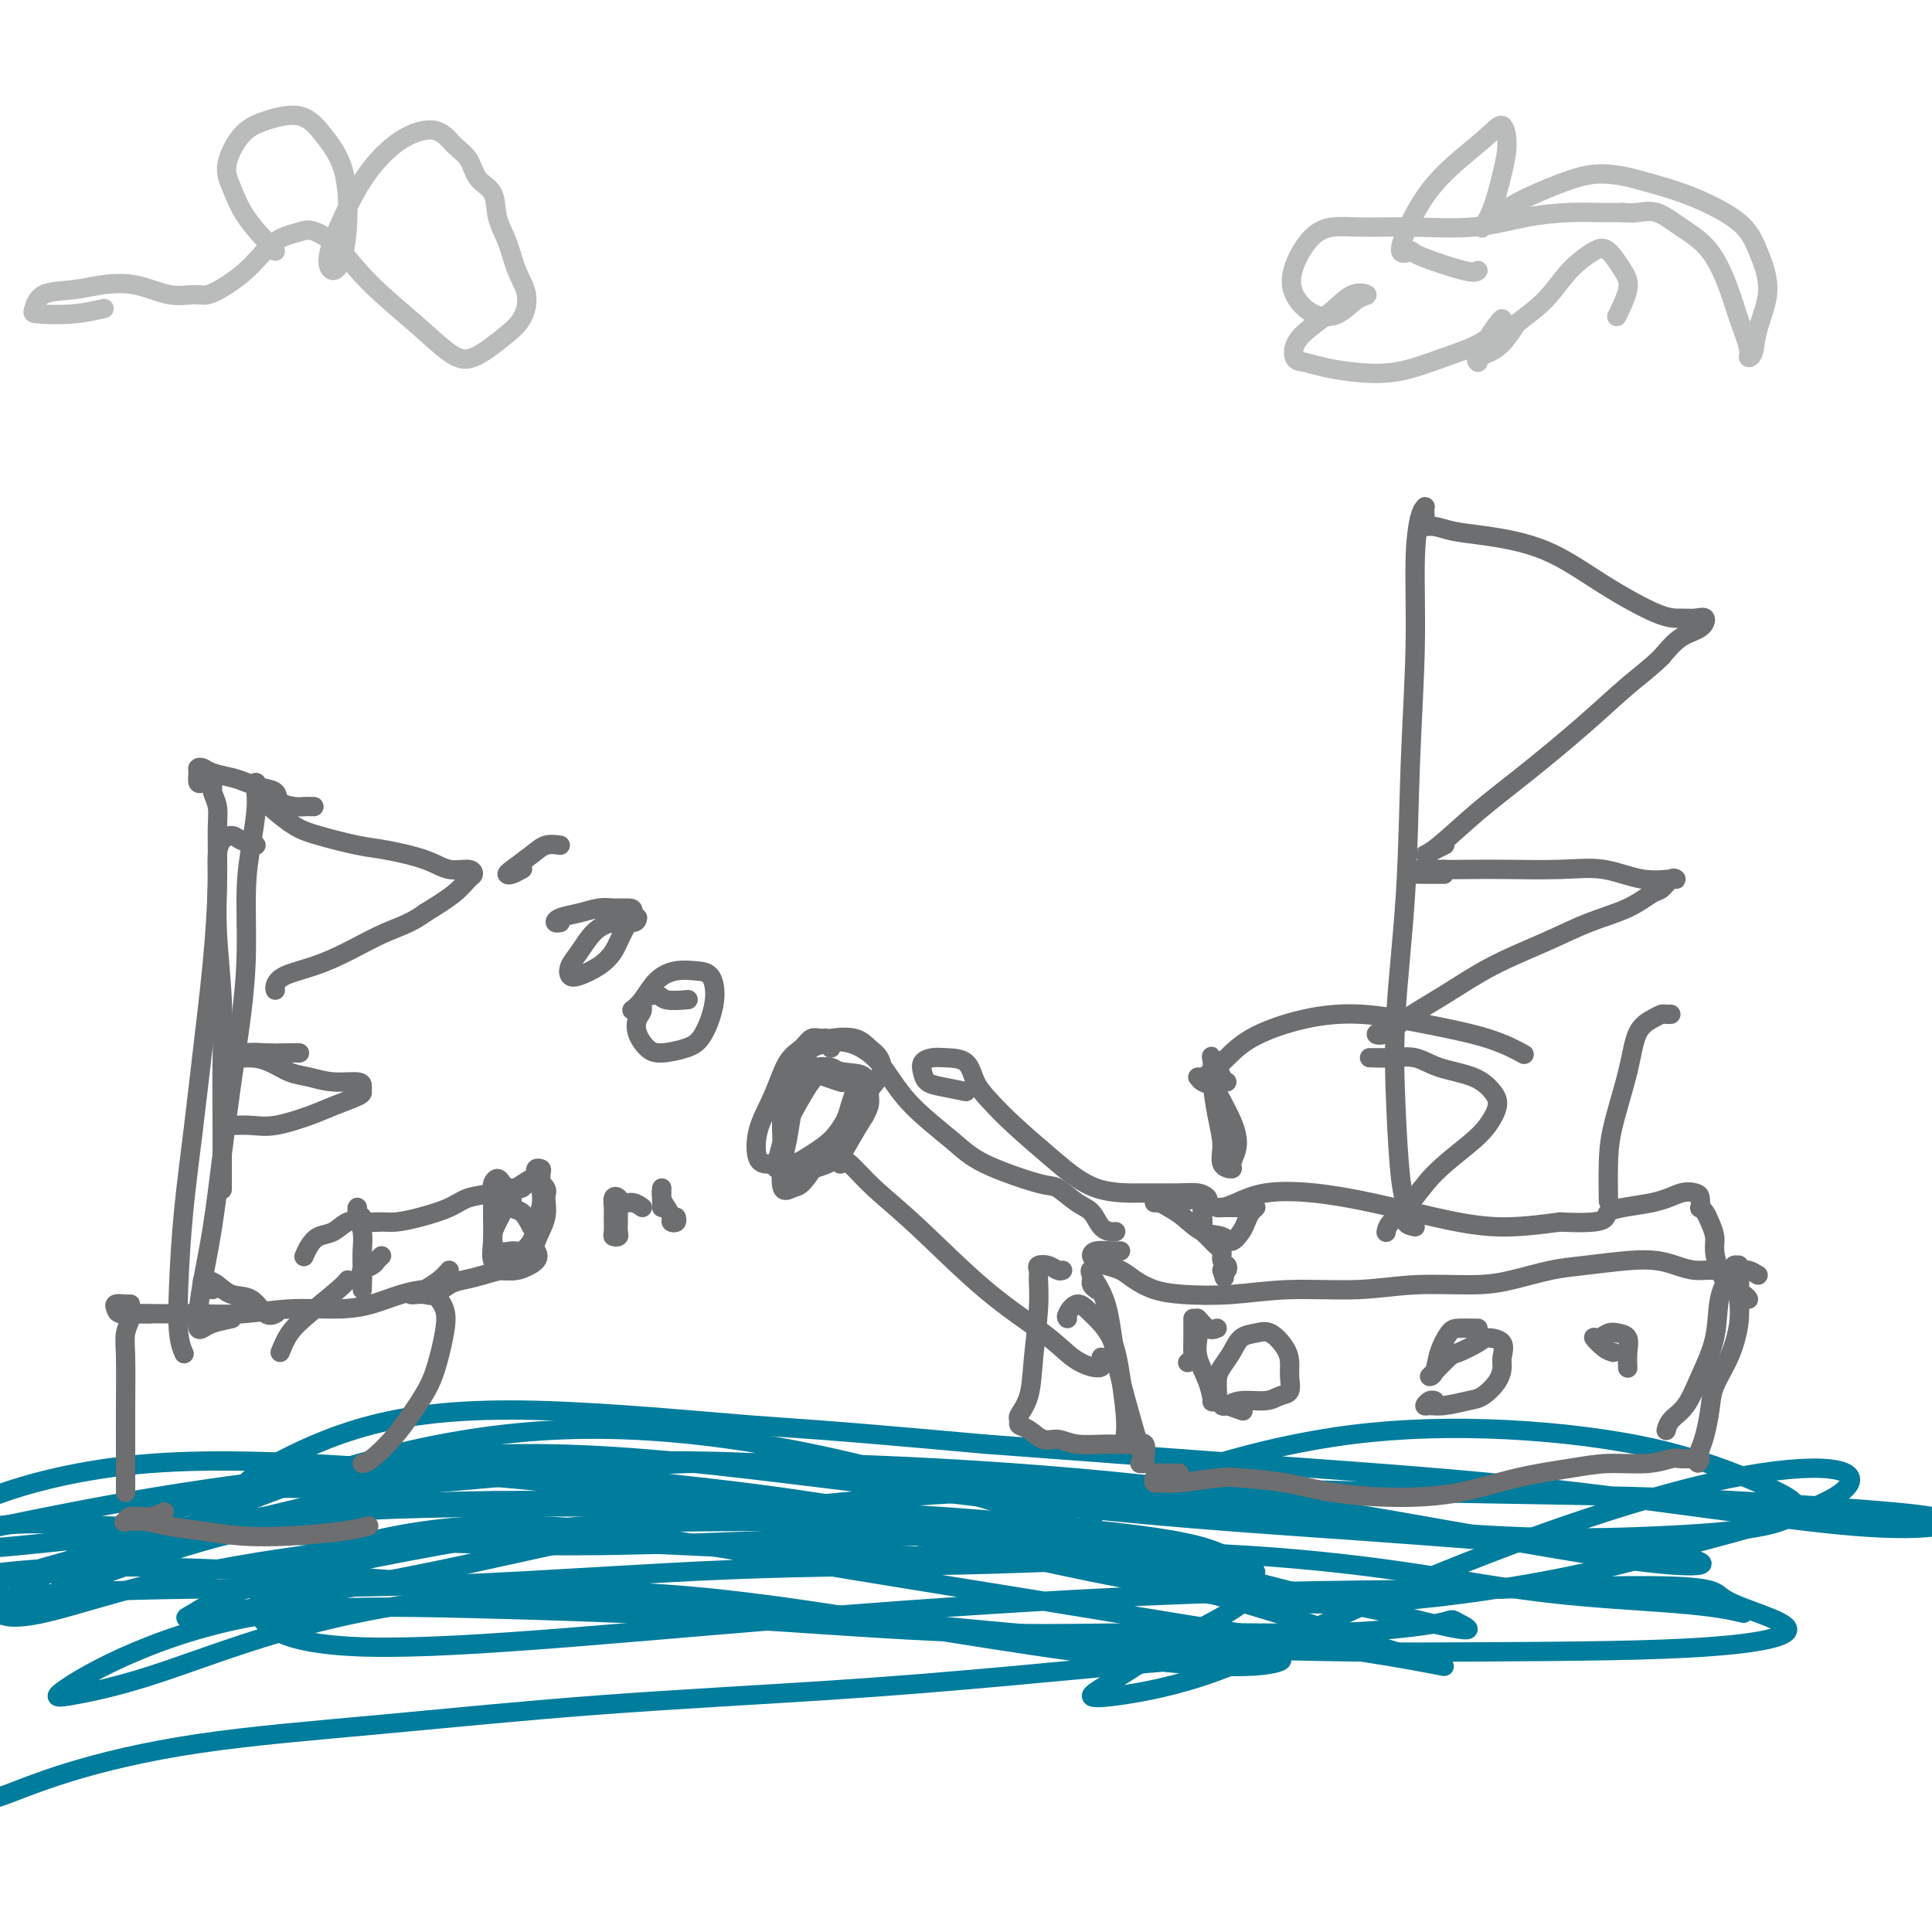 <svg viewBox='0 0 400 400' version='1.1' xmlns='http://www.w3.org/2000/svg' xmlns:xlink='http://www.w3.org/1999/xlink'><g fill='none' stroke='#007C9C' stroke-width='4' stroke-linecap='round' stroke-linejoin='round'><path d='M361,334c-1.407,-0.331 -2.815,-0.661 -5,-1c-2.185,-0.339 -5.148,-0.686 -9,-1c-3.852,-0.314 -8.594,-0.596 -14,-1c-5.406,-0.404 -11.478,-0.931 -19,-2c-7.522,-1.069 -16.496,-2.679 -26,-4c-9.504,-1.321 -19.539,-2.353 -30,-3c-10.461,-0.647 -21.348,-0.908 -33,-2c-11.652,-1.092 -24.067,-3.014 -36,-4c-11.933,-0.986 -23.383,-1.038 -35,-1c-11.617,0.038 -23.403,0.164 -34,1c-10.597,0.836 -20.007,2.382 -29,4c-8.993,1.618 -17.570,3.308 -25,5c-7.430,1.692 -13.715,3.385 -18,5c-4.285,1.615 -6.571,3.153 -8,4c-1.429,0.847 -2.001,1.005 -1,1c1.001,-0.005 3.575,-0.172 8,-1c4.425,-0.828 10.702,-2.318 19,-4c8.298,-1.682 18.618,-3.558 30,-6c11.382,-2.442 23.828,-5.451 39,-8c15.172,-2.549 33.072,-4.639 51,-6c17.928,-1.361 35.886,-1.995 54,-2c18.114,-0.005 36.384,0.618 54,1c17.616,0.382 34.580,0.522 49,1c14.420,0.478 26.298,1.294 36,2c9.702,0.706 17.229,1.302 21,2c3.771,0.698 3.785,1.499 1,2c-2.785,0.501 -8.368,0.700 -17,0c-8.632,-0.700 -20.314,-2.301 -33,-4c-12.686,-1.699 -26.377,-3.496 -42,-5c-15.623,-1.504 -33.178,-2.715 -51,-4c-17.822,-1.285 -35.911,-2.642 -54,-4'/><path d='M204,299c-36.747,-3.336 -38.615,-3.174 -49,-4c-10.385,-0.826 -29.288,-2.638 -44,-3c-14.712,-0.362 -25.234,0.727 -34,3c-8.766,2.273 -15.776,5.729 -20,8c-4.224,2.271 -5.662,3.357 -6,4c-0.338,0.643 0.422,0.842 4,1c3.578,0.158 9.972,0.275 18,0c8.028,-0.275 17.688,-0.943 29,-2c11.312,-1.057 24.276,-2.504 40,-3c15.724,-0.496 34.207,-0.040 53,1c18.793,1.040 37.897,2.665 56,5c18.103,2.335 35.204,5.381 50,8c14.796,2.619 27.286,4.812 36,6c8.714,1.188 13.651,1.370 15,1c1.349,-0.370 -0.892,-1.293 -6,-2c-5.108,-0.707 -13.083,-1.197 -24,-2c-10.917,-0.803 -24.774,-1.917 -40,-3c-15.226,-1.083 -31.820,-2.135 -51,-4c-19.180,-1.865 -40.945,-4.544 -61,-7c-20.055,-2.456 -38.401,-4.691 -56,-5c-17.599,-0.309 -34.452,1.306 -49,4c-14.548,2.694 -26.793,6.466 -37,11c-10.207,4.534 -18.378,9.829 -23,13c-4.622,3.171 -5.696,4.217 -5,5c0.696,0.783 3.161,1.302 9,0c5.839,-1.302 15.053,-4.424 26,-7c10.947,-2.576 23.627,-4.608 36,-6c12.373,-1.392 24.440,-2.146 40,-2c15.560,0.146 34.612,1.193 52,2c17.388,0.807 33.111,1.373 46,2c12.889,0.627 22.945,1.313 33,2'/><path d='M242,325c23.785,0.969 17.746,0.390 16,0c-1.746,-0.390 0.799,-0.591 -2,-1c-2.799,-0.409 -10.944,-1.025 -21,-1c-10.056,0.025 -22.025,0.690 -36,1c-13.975,0.310 -29.957,0.266 -48,1c-18.043,0.734 -38.147,2.248 -57,3c-18.853,0.752 -36.454,0.743 -54,1c-17.546,0.257 -35.037,0.779 -48,3c-12.963,2.221 -21.397,6.141 -26,9c-4.603,2.859 -5.374,4.657 -3,5c2.374,0.343 7.894,-0.770 17,-4c9.106,-3.230 21.800,-8.576 36,-14c14.200,-5.424 29.906,-10.926 49,-14c19.094,-3.074 41.574,-3.719 63,-3c21.426,0.719 41.796,2.801 62,6c20.204,3.199 40.241,7.513 57,12c16.759,4.487 30.239,9.147 39,12c8.761,2.853 12.803,3.898 13,4c0.197,0.102 -3.449,-0.739 -11,-2c-7.551,-1.261 -19.005,-2.943 -32,-5c-12.995,-2.057 -27.532,-4.491 -43,-7c-15.468,-2.509 -31.869,-5.095 -49,-8c-17.131,-2.905 -34.993,-6.129 -50,-7c-15.007,-0.871 -27.157,0.611 -37,3c-9.843,2.389 -17.377,5.687 -21,9c-3.623,3.313 -3.336,6.643 0,9c3.336,2.357 9.720,3.742 20,4c10.280,0.258 24.457,-0.611 42,-2c17.543,-1.389 38.454,-3.297 61,-5c22.546,-1.703 46.727,-3.201 69,-4c22.273,-0.799 42.636,-0.900 63,-1'/><path d='M311,329c45.851,-1.707 42.980,0.027 46,2c3.020,1.973 11.931,4.185 13,6c1.069,1.815 -5.704,3.231 -17,4c-11.296,0.769 -27.114,0.889 -45,1c-17.886,0.111 -37.841,0.212 -60,-1c-22.159,-1.212 -46.523,-3.738 -71,-6c-24.477,-2.262 -49.067,-4.260 -71,-6c-21.933,-1.740 -41.208,-3.222 -58,-4c-16.792,-0.778 -31.099,-0.850 -42,0c-10.901,0.850 -18.395,2.623 -22,4c-3.605,1.377 -3.322,2.357 0,2c3.322,-0.357 9.683,-2.052 20,-5c10.317,-2.948 24.591,-7.148 39,-10c14.409,-2.852 28.954,-4.357 46,-5c17.046,-0.643 36.593,-0.424 55,1c18.407,1.424 35.674,4.052 51,7c15.326,2.948 28.711,6.216 39,8c10.289,1.784 17.483,2.085 21,2c3.517,-0.085 3.357,-0.557 -1,-2c-4.357,-1.443 -12.913,-3.856 -24,-6c-11.087,-2.144 -24.706,-4.019 -41,-6c-16.294,-1.981 -35.264,-4.069 -54,-6c-18.736,-1.931 -37.240,-3.705 -55,-5c-17.760,-1.295 -34.777,-2.112 -49,-1c-14.223,1.112 -25.652,4.153 -33,7c-7.348,2.847 -10.614,5.498 -12,7c-1.386,1.502 -0.891,1.853 4,1c4.891,-0.853 14.177,-2.909 25,-5c10.823,-2.091 23.183,-4.217 37,-6c13.817,-1.783 29.091,-3.224 45,-3c15.909,0.224 32.455,2.112 49,4'/><path d='M146,308c14.494,1.582 26.228,3.536 36,5c9.772,1.464 17.581,2.436 22,3c4.419,0.564 5.450,0.720 3,1c-2.450,0.280 -8.379,0.685 -17,1c-8.621,0.315 -19.935,0.539 -33,1c-13.065,0.461 -27.883,1.157 -44,1c-16.117,-0.157 -33.533,-1.168 -49,-2c-15.467,-0.832 -28.986,-1.484 -40,-2c-11.014,-0.516 -19.522,-0.895 -25,0c-5.478,0.895 -7.926,3.062 -7,4c0.926,0.938 5.226,0.645 12,0c6.774,-0.645 16.021,-1.642 27,-3c10.979,-1.358 23.691,-3.075 39,-4c15.309,-0.925 33.216,-1.057 52,-1c18.784,0.057 38.446,0.302 55,1c16.554,0.698 29.999,1.849 42,3c12.001,1.151 22.558,2.303 29,4c6.442,1.697 8.770,3.940 10,6c1.230,2.060 1.361,3.938 -1,6c-2.361,2.062 -7.213,4.309 -12,7c-4.787,2.691 -9.508,5.827 -13,8c-3.492,2.173 -5.753,3.384 -6,4c-0.247,0.616 1.521,0.636 6,0c4.479,-0.636 11.670,-1.927 20,-5c8.330,-3.073 17.800,-7.927 29,-13c11.200,-5.073 24.131,-10.365 37,-15c12.869,-4.635 25.678,-8.612 36,-11c10.322,-2.388 18.159,-3.186 23,-3c4.841,0.186 6.688,1.358 6,3c-0.688,1.642 -3.911,3.755 -10,6c-6.089,2.245 -15.045,4.623 -24,7'/><path d='M349,320c-10.963,3.566 -21.370,5.981 -33,8c-11.630,2.019 -24.483,3.642 -36,4c-11.517,0.358 -21.698,-0.548 -30,-2c-8.302,-1.452 -14.723,-3.450 -19,-6c-4.277,-2.550 -6.409,-5.652 -6,-8c0.409,-2.348 3.358,-3.940 8,-6c4.642,-2.060 10.976,-4.586 19,-7c8.024,-2.414 17.737,-4.716 28,-6c10.263,-1.284 21.076,-1.550 32,-1c10.924,0.550 21.960,1.916 31,4c9.040,2.084 16.083,4.887 21,7c4.917,2.113 7.706,3.537 8,5c0.294,1.463 -1.909,2.967 -7,4c-5.091,1.033 -13.070,1.597 -22,2c-8.930,0.403 -18.812,0.645 -32,0c-13.188,-0.645 -29.684,-2.177 -47,-4c-17.316,-1.823 -35.453,-3.935 -53,-6c-17.547,-2.065 -34.505,-4.081 -52,-5c-17.495,-0.919 -35.526,-0.740 -52,1c-16.474,1.740 -31.391,5.042 -44,8c-12.609,2.958 -22.909,5.573 -31,8c-8.091,2.427 -13.972,4.666 -17,6c-3.028,1.334 -3.202,1.762 -1,1c2.202,-0.762 6.779,-2.714 14,-6c7.221,-3.286 17.085,-7.907 28,-12c10.915,-4.093 22.880,-7.657 35,-10c12.120,-2.343 24.394,-3.465 38,-3c13.606,0.465 28.544,2.516 44,6c15.456,3.484 31.430,8.399 46,13c14.570,4.601 27.734,8.886 39,12c11.266,3.114 20.633,5.057 30,7'/><path d='M288,334c20.979,5.437 15.925,3.029 14,2c-1.925,-1.029 -0.722,-0.677 -4,0c-3.278,0.677 -11.038,1.681 -21,2c-9.962,0.319 -22.127,-0.046 -35,0c-12.873,0.046 -26.456,0.504 -42,0c-15.544,-0.504 -33.049,-1.970 -51,-3c-17.951,-1.030 -36.347,-1.622 -52,-2c-15.653,-0.378 -28.564,-0.540 -40,1c-11.436,1.540 -21.396,4.781 -29,8c-7.604,3.219 -12.852,6.415 -15,8c-2.148,1.585 -1.197,1.558 2,1c3.197,-0.558 8.638,-1.649 16,-4c7.362,-2.351 16.643,-5.963 27,-9c10.357,-3.037 21.788,-5.499 35,-7c13.212,-1.501 28.205,-2.041 44,-1c15.795,1.041 32.394,3.662 47,6c14.606,2.338 27.220,4.393 39,6c11.780,1.607 22.725,2.765 30,3c7.275,0.235 10.879,-0.453 12,-1c1.121,-0.547 -0.241,-0.951 -4,-1c-3.759,-0.049 -9.916,0.258 -19,1c-9.084,0.742 -21.094,1.918 -33,3c-11.906,1.082 -23.707,2.069 -38,3c-14.293,0.931 -31.077,1.806 -47,3c-15.923,1.194 -30.986,2.709 -45,4c-14.014,1.291 -26.981,2.360 -38,4c-11.019,1.640 -20.091,3.851 -27,6c-6.909,2.149 -11.656,4.236 -14,5c-2.344,0.764 -2.285,0.206 -2,0c0.285,-0.206 0.796,-0.059 1,0c0.204,0.059 0.102,0.029 0,0'/></g>
<g fill='none' stroke='#BABBBB' stroke-width='4' stroke-linecap='round' stroke-linejoin='round'><path d='M306,56c-0.291,0.300 -0.582,0.601 -3,0c-2.418,-0.601 -6.963,-2.103 -9,-3c-2.037,-0.897 -1.567,-1.187 -2,-1c-0.433,0.187 -1.770,0.853 -2,0c-0.230,-0.853 0.647,-3.223 2,-6c1.353,-2.777 3.183,-5.961 6,-9c2.817,-3.039 6.620,-5.934 9,-8c2.380,-2.066 3.338,-3.302 4,-3c0.662,0.302 1.028,2.143 1,4c-0.028,1.857 -0.451,3.729 -1,6c-0.549,2.271 -1.224,4.939 -2,7c-0.776,2.061 -1.654,3.514 -2,4c-0.346,0.486 -0.160,0.006 1,-1c1.160,-1.006 3.296,-2.539 6,-4c2.704,-1.461 5.977,-2.850 9,-4c3.023,-1.150 5.796,-2.061 9,-2c3.204,0.061 6.840,1.094 10,2c3.160,0.906 5.845,1.686 9,3c3.155,1.314 6.780,3.161 9,5c2.220,1.839 3.036,3.670 4,6c0.964,2.330 2.078,5.157 2,8c-0.078,2.843 -1.348,5.700 -2,8c-0.652,2.300 -0.687,4.044 -1,5c-0.313,0.956 -0.903,1.124 -1,1c-0.097,-0.124 0.299,-0.539 0,-2c-0.299,-1.461 -1.293,-3.968 -2,-6c-0.707,-2.032 -1.126,-3.588 -2,-6c-0.874,-2.412 -2.201,-5.679 -4,-8c-1.799,-2.321 -4.070,-3.694 -6,-5c-1.930,-1.306 -3.520,-2.544 -5,-3c-1.480,-0.456 -2.852,-0.130 -4,0c-1.148,0.130 -2.074,0.065 -3,0'/><path d='M336,44c-1.962,0.008 -3.367,0.026 -5,0c-1.633,-0.026 -3.494,-0.098 -6,0c-2.506,0.098 -5.656,0.364 -9,1c-3.344,0.636 -6.882,1.642 -11,2c-4.118,0.358 -8.815,0.069 -13,0c-4.185,-0.069 -7.856,0.083 -11,0c-3.144,-0.083 -5.759,-0.401 -8,1c-2.241,1.401 -4.108,4.523 -5,7c-0.892,2.477 -0.807,4.311 0,6c0.807,1.689 2.338,3.234 4,4c1.662,0.766 3.455,0.752 5,0c1.545,-0.752 2.841,-2.243 4,-3c1.159,-0.757 2.180,-0.781 2,-1c-0.180,-0.219 -1.560,-0.634 -3,0c-1.440,0.634 -2.939,2.316 -5,4c-2.061,1.684 -4.684,3.368 -6,5c-1.316,1.632 -1.325,3.210 -1,4c0.325,0.790 0.985,0.792 2,1c1.015,0.208 2.386,0.624 4,1c1.614,0.376 3.472,0.713 6,1c2.528,0.287 5.726,0.523 9,0c3.274,-0.523 6.625,-1.804 10,-3c3.375,-1.196 6.776,-2.306 9,-4c2.224,-1.694 3.272,-3.973 3,-4c-0.272,-0.027 -1.865,2.199 -3,4c-1.135,1.801 -1.812,3.176 -2,4c-0.188,0.824 0.115,1.097 0,1c-0.115,-0.097 -0.646,-0.565 0,-1c0.646,-0.435 2.470,-0.839 4,-2c1.530,-1.161 2.765,-3.081 4,-5'/><path d='M314,67c2.364,-1.912 4.275,-3.194 6,-5c1.725,-1.806 3.263,-4.138 5,-6c1.737,-1.862 3.673,-3.255 5,-4c1.327,-0.745 2.043,-0.843 3,0c0.957,0.843 2.153,2.628 3,4c0.847,1.372 1.343,2.331 1,4c-0.343,1.669 -1.527,4.048 -2,5c-0.473,0.952 -0.237,0.476 0,0'/><path d='M57,52c-2.243,-2.388 -4.487,-4.775 -6,-7c-1.513,-2.225 -2.296,-4.287 -3,-6c-0.704,-1.713 -1.330,-3.076 -1,-5c0.330,-1.924 1.615,-4.410 3,-6c1.385,-1.590 2.869,-2.284 5,-3c2.131,-0.716 4.909,-1.455 7,-1c2.091,0.455 3.497,2.103 5,4c1.503,1.897 3.105,4.044 4,7c0.895,2.956 1.085,6.720 1,10c-0.085,3.280 -0.444,6.074 -1,8c-0.556,1.926 -1.309,2.983 -2,3c-0.691,0.017 -1.318,-1.007 -1,-3c0.318,-1.993 1.582,-4.956 3,-8c1.418,-3.044 2.989,-6.171 5,-9c2.011,-2.829 4.463,-5.362 7,-7c2.537,-1.638 5.160,-2.383 7,-2c1.840,0.383 2.898,1.893 4,3c1.102,1.107 2.249,1.809 3,3c0.751,1.191 1.107,2.870 2,4c0.893,1.130 2.324,1.711 3,3c0.676,1.289 0.597,3.286 1,5c0.403,1.714 1.289,3.146 2,5c0.711,1.854 1.247,4.130 2,6c0.753,1.870 1.722,3.335 2,5c0.278,1.665 -0.137,3.530 -1,5c-0.863,1.470 -2.175,2.546 -4,4c-1.825,1.454 -4.163,3.287 -6,4c-1.837,0.713 -3.173,0.304 -5,-1c-1.827,-1.304 -4.146,-3.505 -7,-6c-2.854,-2.495 -6.244,-5.284 -9,-8c-2.756,-2.716 -4.878,-5.358 -7,-8'/><path d='M70,51c-5.130,-4.138 -6.456,-3.483 -8,-3c-1.544,0.483 -3.307,0.794 -5,2c-1.693,1.206 -3.314,3.306 -5,5c-1.686,1.694 -3.435,2.983 -5,4c-1.565,1.017 -2.945,1.764 -4,2c-1.055,0.236 -1.784,-0.038 -3,0c-1.216,0.038 -2.917,0.389 -5,0c-2.083,-0.389 -4.547,-1.520 -7,-2c-2.453,-0.480 -4.894,-0.311 -7,0c-2.106,0.311 -3.879,0.764 -6,1c-2.121,0.236 -4.592,0.256 -6,1c-1.408,0.744 -1.753,2.213 -2,3c-0.247,0.787 -0.396,0.891 1,1c1.396,0.109 4.337,0.222 7,0c2.663,-0.222 5.046,-0.778 6,-1c0.954,-0.222 0.477,-0.111 0,0'/></g>
<g fill='none' stroke='#6D6E70' stroke-width='4' stroke-linecap='round' stroke-linejoin='round'><path d='M227,267c-0.424,-0.332 -0.848,-0.663 -1,-1c-0.152,-0.337 -0.031,-0.678 0,-1c0.031,-0.322 -0.029,-0.623 0,-1c0.029,-0.377 0.147,-0.831 0,-1c-0.147,-0.169 -0.557,-0.055 0,1c0.557,1.055 2.083,3.051 3,6c0.917,2.949 1.225,6.852 2,11c0.775,4.148 2.016,8.540 3,12c0.984,3.460 1.710,5.989 2,7c0.290,1.011 0.145,0.506 0,0'/><path d='M220,263c-0.257,0.107 -0.514,0.214 -1,0c-0.486,-0.214 -1.201,-0.751 -2,-1c-0.799,-0.249 -1.681,-0.212 -2,0c-0.319,0.212 -0.073,0.597 0,1c0.073,0.403 -0.027,0.822 0,2c0.027,1.178 0.179,3.113 0,6c-0.179,2.887 -0.690,6.724 -1,10c-0.310,3.276 -0.418,5.990 -1,8c-0.582,2.010 -1.639,3.317 -2,4c-0.361,0.683 -0.025,0.742 0,1c0.025,0.258 -0.260,0.714 0,1c0.260,0.286 1.065,0.402 2,1c0.935,0.598 2.000,1.678 3,2c1.000,0.322 1.936,-0.113 3,0c1.064,0.113 2.257,0.773 4,1c1.743,0.227 4.037,0.022 6,0c1.963,-0.022 3.594,0.138 5,0c1.406,-0.138 2.587,-0.573 3,0c0.413,0.573 0.059,2.154 0,3c-0.059,0.846 0.176,0.959 0,1c-0.176,0.041 -0.765,0.012 -1,0c-0.235,-0.012 -0.118,-0.006 0,0'/><path d='M232,259c-0.541,0.024 -1.082,0.048 -2,0c-0.918,-0.048 -2.212,-0.168 -3,0c-0.788,0.168 -1.068,0.625 -1,1c0.068,0.375 0.484,0.667 1,1c0.516,0.333 1.130,0.705 2,1c0.870,0.295 1.995,0.511 3,1c1.005,0.489 1.889,1.251 3,2c1.111,0.749 2.449,1.484 4,2c1.551,0.516 3.315,0.814 6,1c2.685,0.186 6.292,0.261 10,0c3.708,-0.261 7.517,-0.856 12,-1c4.483,-0.144 9.639,0.165 14,0c4.361,-0.165 7.926,-0.803 12,-1c4.074,-0.197 8.658,0.049 12,0c3.342,-0.049 5.443,-0.392 8,-1c2.557,-0.608 5.569,-1.481 8,-2c2.431,-0.519 4.281,-0.685 7,-1c2.719,-0.315 6.307,-0.779 9,-1c2.693,-0.221 4.493,-0.200 6,0c1.507,0.200 2.723,0.577 4,1c1.277,0.423 2.615,0.890 4,1c1.385,0.110 2.816,-0.138 4,0c1.184,0.138 2.122,0.663 3,1c0.878,0.337 1.695,0.486 2,1c0.305,0.514 0.100,1.392 0,2c-0.100,0.608 -0.093,0.944 0,2c0.093,1.056 0.271,2.831 0,5c-0.271,2.169 -0.990,4.730 -2,7c-1.010,2.270 -2.312,4.248 -3,6c-0.688,1.752 -0.762,3.280 -1,5c-0.238,1.720 -0.639,3.634 -1,5c-0.361,1.366 -0.680,2.183 -1,3'/><path d='M352,300c-1.165,4.475 -0.078,2.662 0,2c0.078,-0.662 -0.853,-0.173 -1,0c-0.147,0.173 0.490,0.032 0,0c-0.490,-0.032 -2.107,0.047 -3,0c-0.893,-0.047 -1.063,-0.218 -2,0c-0.937,0.218 -2.643,0.825 -5,1c-2.357,0.175 -5.366,-0.082 -8,0c-2.634,0.082 -4.893,0.503 -8,1c-3.107,0.497 -7.061,1.069 -11,2c-3.939,0.931 -7.863,2.222 -12,3c-4.137,0.778 -8.486,1.045 -13,1c-4.514,-0.045 -9.194,-0.400 -13,-1c-3.806,-0.600 -6.739,-1.443 -10,-2c-3.261,-0.557 -6.849,-0.828 -9,-1c-2.151,-0.172 -2.865,-0.245 -5,0c-2.135,0.245 -5.692,0.808 -8,1c-2.308,0.192 -3.366,0.013 -4,0c-0.634,-0.013 -0.844,0.140 -1,0c-0.156,-0.140 -0.259,-0.573 0,-1c0.259,-0.427 0.879,-0.846 1,-1c0.121,-0.154 -0.256,-0.041 0,0c0.256,0.041 1.146,0.011 2,0c0.854,-0.011 1.673,-0.003 2,0c0.327,0.003 0.164,0.002 0,0'/><path d='M247,276c0.000,-0.353 0.000,-0.707 0,-1c-0.000,-0.293 -0.000,-0.527 0,-1c0.000,-0.473 0.001,-1.185 0,-1c-0.001,0.185 -0.004,1.269 0,2c0.004,0.731 0.015,1.110 0,2c-0.015,0.890 -0.056,2.290 0,3c0.056,0.710 0.207,0.730 0,1c-0.207,0.270 -0.774,0.792 -1,1c-0.226,0.208 -0.113,0.104 0,0'/><path d='M231,255c-0.240,0.032 -0.481,0.064 -1,0c-0.519,-0.064 -1.318,-0.224 -2,-1c-0.682,-0.776 -1.249,-2.167 -2,-3c-0.751,-0.833 -1.687,-1.108 -3,-2c-1.313,-0.892 -3.004,-2.402 -4,-3c-0.996,-0.598 -1.296,-0.284 -4,-1c-2.704,-0.716 -7.811,-2.462 -11,-4c-3.189,-1.538 -4.460,-2.868 -7,-5c-2.540,-2.132 -6.347,-5.066 -9,-8c-2.653,-2.934 -4.151,-5.869 -6,-8c-1.849,-2.131 -4.051,-3.457 -6,-4c-1.949,-0.543 -3.647,-0.304 -5,0c-1.353,0.304 -2.363,0.673 -3,1c-0.637,0.327 -0.903,0.612 -1,1c-0.097,0.388 -0.026,0.877 0,1c0.026,0.123 0.008,-0.122 0,0c-0.008,0.122 -0.006,0.611 0,1c0.006,0.389 0.017,0.677 0,1c-0.017,0.323 -0.060,0.680 0,1c0.060,0.320 0.223,0.604 0,1c-0.223,0.396 -0.833,0.906 -1,1c-0.167,0.094 0.110,-0.228 0,0c-0.110,0.228 -0.605,1.004 -1,2c-0.395,0.996 -0.688,2.211 -1,4c-0.312,1.789 -0.642,4.153 -1,6c-0.358,1.847 -0.743,3.178 -1,5c-0.257,1.822 -0.387,4.135 0,5c0.387,0.865 1.289,0.284 2,0c0.711,-0.284 1.230,-0.269 2,-1c0.770,-0.731 1.791,-2.209 3,-4c1.209,-1.791 2.604,-3.896 4,-6'/><path d='M173,235c2.277,-2.786 2.470,-4.250 3,-6c0.530,-1.750 1.399,-3.786 1,-5c-0.399,-1.214 -2.064,-1.604 -3,-2c-0.936,-0.396 -1.144,-0.796 -2,-1c-0.856,-0.204 -2.362,-0.212 -3,0c-0.638,0.212 -0.408,0.644 0,1c0.408,0.356 0.994,0.634 2,1c1.006,0.366 2.430,0.819 3,1c0.570,0.181 0.285,0.091 0,0'/><path d='M200,226c-1.801,-0.356 -3.601,-0.712 -5,-1c-1.399,-0.288 -2.395,-0.508 -3,-1c-0.605,-0.492 -0.818,-1.256 -1,-2c-0.182,-0.744 -0.334,-1.469 0,-2c0.334,-0.531 1.155,-0.866 2,-1c0.845,-0.134 1.713,-0.065 3,0c1.287,0.065 2.991,0.125 4,1c1.009,0.875 1.322,2.564 2,4c0.678,1.436 1.722,2.619 3,4c1.278,1.381 2.788,2.959 5,5c2.212,2.041 5.124,4.546 8,7c2.876,2.454 5.717,4.857 9,6c3.283,1.143 7.009,1.027 10,1c2.991,-0.027 5.247,0.035 7,0c1.753,-0.035 3.002,-0.169 4,0c0.998,0.169 1.746,0.639 2,1c0.254,0.361 0.016,0.611 0,1c-0.016,0.389 0.191,0.916 0,1c-0.191,0.084 -0.781,-0.277 -1,0c-0.219,0.277 -0.066,1.192 0,2c0.066,0.808 0.046,1.511 0,2c-0.046,0.489 -0.118,0.765 0,1c0.118,0.235 0.428,0.430 1,1c0.572,0.570 1.408,1.515 2,2c0.592,0.485 0.940,0.508 1,1c0.060,0.492 -0.170,1.451 0,2c0.170,0.549 0.738,0.686 1,1c0.262,0.314 0.218,0.804 0,1c-0.218,0.196 -0.609,0.098 -1,0'/><path d='M253,263c0.833,2.667 0.417,1.333 0,0'/><path d='M293,254c-0.869,-0.173 -1.737,-0.346 -2,-1c-0.263,-0.654 0.080,-1.788 0,-3c-0.080,-1.212 -0.583,-2.503 -1,-6c-0.417,-3.497 -0.749,-9.199 -1,-15c-0.251,-5.801 -0.422,-11.700 0,-19c0.422,-7.300 1.436,-16.001 2,-25c0.564,-8.999 0.677,-18.296 1,-27c0.323,-8.704 0.857,-16.816 1,-24c0.143,-7.184 -0.105,-13.440 0,-18c0.105,-4.560 0.564,-7.426 1,-9c0.436,-1.574 0.847,-1.858 1,-2c0.153,-0.142 0.046,-0.144 0,0c-0.046,0.144 -0.030,0.434 0,1c0.030,0.566 0.074,1.408 0,2c-0.074,0.592 -0.265,0.935 0,1c0.265,0.065 0.985,-0.148 2,0c1.015,0.148 2.326,0.656 4,1c1.674,0.344 3.711,0.523 7,1c3.289,0.477 7.829,1.253 12,3c4.171,1.747 7.973,4.466 12,7c4.027,2.534 8.280,4.881 11,6c2.720,1.119 3.908,1.008 5,1c1.092,-0.008 2.088,0.086 3,0c0.912,-0.086 1.739,-0.353 2,0c0.261,0.353 -0.045,1.326 -1,2c-0.955,0.674 -2.559,1.050 -4,2c-1.441,0.950 -2.721,2.475 -4,4'/><path d='M344,136c-2.282,2.246 -4.487,3.862 -7,6c-2.513,2.138 -5.334,4.798 -9,8c-3.666,3.202 -8.178,6.946 -12,10c-3.822,3.054 -6.954,5.417 -10,8c-3.046,2.583 -6.007,5.385 -8,7c-1.993,1.615 -3.019,2.041 -3,2c0.019,-0.041 1.082,-0.550 2,-1c0.918,-0.450 1.691,-0.843 2,-1c0.309,-0.157 0.155,-0.079 0,0'/><path d='M299,180c0.000,0.000 0.100,0.100 0.1,0.1'/><path d='M299,181c-0.133,-0.002 -0.265,-0.004 -1,0c-0.735,0.004 -2.072,0.015 -3,0c-0.928,-0.015 -1.446,-0.057 -2,0c-0.554,0.057 -1.144,0.211 -1,0c0.144,-0.211 1.022,-0.788 2,-1c0.978,-0.212 2.058,-0.059 4,0c1.942,0.059 4.748,0.023 7,0c2.252,-0.023 3.952,-0.035 7,0c3.048,0.035 7.444,0.115 11,0c3.556,-0.115 6.271,-0.425 9,0c2.729,0.425 5.471,1.585 8,2c2.529,0.415 4.845,0.084 6,0c1.155,-0.084 1.148,0.078 1,0c-0.148,-0.078 -0.438,-0.394 -1,0c-0.562,0.394 -1.398,1.500 -2,2c-0.602,0.500 -0.972,0.393 -2,1c-1.028,0.607 -2.715,1.929 -5,3c-2.285,1.071 -5.167,1.893 -8,3c-2.833,1.107 -5.615,2.500 -9,4c-3.385,1.500 -7.373,3.107 -11,5c-3.627,1.893 -6.894,4.073 -10,6c-3.106,1.927 -6.050,3.602 -8,5c-1.950,1.398 -2.904,2.519 -4,3c-1.096,0.481 -2.334,0.322 -2,0c0.334,-0.322 2.238,-0.806 3,-1c0.762,-0.194 0.381,-0.097 0,0'/><path d='M288,219c-0.642,-0.001 -1.285,-0.002 -2,0c-0.715,0.002 -1.503,0.007 -2,0c-0.497,-0.007 -0.703,-0.025 0,0c0.703,0.025 2.314,0.093 4,0c1.686,-0.093 3.448,-0.346 5,0c1.552,0.346 2.894,1.292 5,2c2.106,0.708 4.976,1.177 7,2c2.024,0.823 3.203,2.000 4,3c0.797,1.000 1.211,1.824 1,3c-0.211,1.176 -1.048,2.703 -2,4c-0.952,1.297 -2.021,2.365 -4,4c-1.979,1.635 -4.870,3.836 -7,6c-2.130,2.164 -3.499,4.291 -5,6c-1.501,1.709 -3.135,2.998 -4,4c-0.865,1.002 -0.961,1.715 -1,2c-0.039,0.285 -0.019,0.143 0,0'/><path d='M172,217c0.118,-0.454 0.236,-0.908 0,-1c-0.236,-0.092 -0.825,0.177 -1,0c-0.175,-0.177 0.063,-0.802 0,-1c-0.063,-0.198 -0.428,0.031 -1,0c-0.572,-0.031 -1.351,-0.321 -2,0c-0.649,0.321 -1.167,1.253 -2,2c-0.833,0.747 -1.981,1.310 -3,3c-1.019,1.690 -1.911,4.507 -3,7c-1.089,2.493 -2.376,4.663 -3,7c-0.624,2.337 -0.586,4.840 0,6c0.586,1.160 1.718,0.977 3,1c1.282,0.023 2.712,0.254 4,0c1.288,-0.254 2.434,-0.992 4,-2c1.566,-1.008 3.552,-2.286 5,-4c1.448,-1.714 2.356,-3.864 4,-6c1.644,-2.136 4.022,-4.258 5,-6c0.978,-1.742 0.556,-3.105 0,-4c-0.556,-0.895 -1.244,-1.321 -2,-2c-0.756,-0.679 -1.579,-1.610 -3,-2c-1.421,-0.390 -3.439,-0.240 -5,0c-1.561,0.240 -2.665,0.568 -4,2c-1.335,1.432 -2.902,3.967 -4,6c-1.098,2.033 -1.727,3.565 -2,6c-0.273,2.435 -0.190,5.772 0,8c0.190,2.228 0.487,3.346 1,4c0.513,0.654 1.242,0.844 2,1c0.758,0.156 1.543,0.279 3,0c1.457,-0.279 3.585,-0.960 5,-2c1.415,-1.040 2.119,-2.440 3,-4c0.881,-1.560 1.941,-3.280 3,-5'/><path d='M179,231c1.168,-2.067 1.089,-2.736 1,-4c-0.089,-1.264 -0.187,-3.125 -1,-4c-0.813,-0.875 -2.340,-0.764 -4,-1c-1.660,-0.236 -3.453,-0.820 -5,0c-1.547,0.820 -2.849,3.044 -4,5c-1.151,1.956 -2.151,3.645 -3,6c-0.849,2.355 -1.548,5.377 -2,7c-0.452,1.623 -0.657,1.847 0,2c0.657,0.153 2.177,0.233 3,0c0.823,-0.233 0.949,-0.781 1,-1c0.051,-0.219 0.025,-0.110 0,0'/><path d='M174,241c-0.308,-0.769 -0.617,-1.538 -1,-2c-0.383,-0.462 -0.841,-0.617 -1,-1c-0.159,-0.383 -0.020,-0.993 0,-1c0.020,-0.007 -0.081,0.588 0,1c0.081,0.412 0.343,0.642 1,1c0.657,0.358 1.707,0.846 3,2c1.293,1.154 2.827,2.974 5,5c2.173,2.026 4.984,4.259 9,8c4.016,3.741 9.238,8.989 14,13c4.762,4.011 9.066,6.785 12,9c2.934,2.215 4.499,3.872 6,5c1.501,1.128 2.938,1.728 4,2c1.062,0.272 1.749,0.217 2,0c0.251,-0.217 0.068,-0.597 0,-1c-0.068,-0.403 -0.019,-0.829 0,-1c0.019,-0.171 0.010,-0.085 0,0'/><path d='M142,207c0.417,-0.035 0.834,-0.070 0,0c-0.834,0.070 -2.921,0.245 -4,0c-1.079,-0.245 -1.152,-0.908 -2,-1c-0.848,-0.092 -2.470,0.388 -3,1c-0.530,0.612 0.033,1.356 0,2c-0.033,0.644 -0.662,1.189 -1,2c-0.338,0.811 -0.386,1.887 0,3c0.386,1.113 1.206,2.263 2,3c0.794,0.737 1.562,1.062 3,1c1.438,-0.062 3.547,-0.510 5,-1c1.453,-0.490 2.252,-1.021 3,-2c0.748,-0.979 1.446,-2.407 2,-4c0.554,-1.593 0.963,-3.351 1,-5c0.037,-1.649 -0.297,-3.189 -1,-4c-0.703,-0.811 -1.775,-0.893 -3,-1c-1.225,-0.107 -2.602,-0.239 -4,0c-1.398,0.239 -2.818,0.847 -4,2c-1.182,1.153 -2.126,2.849 -3,4c-0.874,1.151 -1.678,1.757 -2,2c-0.322,0.243 -0.161,0.121 0,0'/><path d='M132,190c-0.071,0.456 -0.142,0.912 -1,1c-0.858,0.088 -2.504,-0.194 -4,0c-1.496,0.194 -2.841,0.862 -4,2c-1.159,1.138 -2.130,2.744 -3,4c-0.870,1.256 -1.639,2.160 -2,3c-0.361,0.840 -0.316,1.615 0,2c0.316,0.385 0.902,0.380 2,0c1.098,-0.380 2.710,-1.135 4,-2c1.290,-0.865 2.260,-1.839 3,-3c0.740,-1.161 1.252,-2.508 2,-4c0.748,-1.492 1.734,-3.129 2,-4c0.266,-0.871 -0.187,-0.977 -1,-1c-0.813,-0.023 -1.984,0.036 -3,0c-1.016,-0.036 -1.876,-0.167 -3,0c-1.124,0.167 -2.511,0.633 -4,1c-1.489,0.367 -3.080,0.634 -4,1c-0.920,0.366 -1.171,0.829 -1,1c0.171,0.171 0.763,0.049 1,0c0.237,-0.049 0.118,-0.024 0,0'/><path d='M116,175c-1.040,-0.143 -2.081,-0.286 -3,0c-0.919,0.286 -1.717,1.001 -3,2c-1.283,0.999 -3.051,2.281 -4,3c-0.949,0.719 -1.079,0.873 -1,1c0.079,0.127 0.367,0.226 1,0c0.633,-0.226 1.609,-0.779 2,-1c0.391,-0.221 0.195,-0.111 0,0'/><path d='M252,275c-0.620,0.239 -1.240,0.478 -2,0c-0.760,-0.478 -1.661,-1.672 -2,-2c-0.339,-0.328 -0.115,0.211 0,1c0.115,0.789 0.121,1.829 0,3c-0.121,1.171 -0.368,2.475 0,4c0.368,1.525 1.352,3.272 2,5c0.648,1.728 0.960,3.439 1,4c0.040,0.561 -0.193,-0.026 0,0c0.193,0.026 0.813,0.666 1,0c0.187,-0.666 -0.060,-2.637 0,-4c0.060,-1.363 0.427,-2.119 1,-3c0.573,-0.881 1.351,-1.887 2,-3c0.649,-1.113 1.169,-2.331 2,-3c0.831,-0.669 1.974,-0.787 3,-1c1.026,-0.213 1.937,-0.519 3,0c1.063,0.519 2.279,1.865 3,3c0.721,1.135 0.946,2.059 1,3c0.054,0.941 -0.065,1.897 0,3c0.065,1.103 0.312,2.352 0,3c-0.312,0.648 -1.184,0.696 -2,1c-0.816,0.304 -1.577,0.865 -3,1c-1.423,0.135 -3.509,-0.156 -5,0c-1.491,0.156 -2.389,0.760 -3,1c-0.611,0.240 -0.937,0.116 -1,0c-0.063,-0.116 0.137,-0.223 1,0c0.863,0.223 2.389,0.778 3,1c0.611,0.222 0.305,0.111 0,0'/><path d='M306,275c-0.129,0.006 -0.258,0.012 -1,0c-0.742,-0.012 -2.098,-0.041 -3,0c-0.902,0.041 -1.351,0.154 -2,1c-0.649,0.846 -1.498,2.426 -2,4c-0.502,1.574 -0.656,3.141 -1,4c-0.344,0.859 -0.877,1.008 -1,1c-0.123,-0.008 0.164,-0.174 1,-1c0.836,-0.826 2.221,-2.311 3,-3c0.779,-0.689 0.951,-0.581 2,-1c1.049,-0.419 2.975,-1.365 4,-2c1.025,-0.635 1.149,-0.960 2,-1c0.851,-0.040 2.429,0.206 3,1c0.571,0.794 0.136,2.135 0,3c-0.136,0.865 0.028,1.255 0,2c-0.028,0.745 -0.249,1.846 -1,3c-0.751,1.154 -2.034,2.363 -3,3c-0.966,0.637 -1.615,0.703 -3,1c-1.385,0.297 -3.506,0.826 -5,1c-1.494,0.174 -2.362,-0.006 -3,0c-0.638,0.006 -1.047,0.197 -1,0c0.047,-0.197 0.551,-0.784 1,-1c0.449,-0.216 0.843,-0.062 1,0c0.157,0.062 0.079,0.031 0,0'/><path d='M334,280c-0.602,-0.188 -1.203,-0.377 -2,-1c-0.797,-0.623 -1.789,-1.682 -2,-2c-0.211,-0.318 0.360,0.105 1,0c0.640,-0.105 1.348,-0.739 2,-1c0.652,-0.261 1.246,-0.150 2,0c0.754,0.150 1.666,0.339 2,1c0.334,0.661 0.090,1.793 0,3c-0.090,1.207 -0.026,2.488 0,3c0.026,0.512 0.013,0.256 0,0'/><path d='M248,248c-1.764,0.422 -3.528,0.845 -5,1c-1.472,0.155 -2.652,0.044 -3,0c-0.348,-0.044 0.136,-0.021 0,0c-0.136,0.021 -0.890,0.041 -1,0c-0.110,-0.041 0.425,-0.142 1,0c0.575,0.142 1.189,0.527 2,1c0.811,0.473 1.818,1.035 3,2c1.182,0.965 2.540,2.334 4,3c1.460,0.666 3.021,0.631 4,1c0.979,0.369 1.377,1.143 2,1c0.623,-0.143 1.471,-1.201 2,-2c0.529,-0.799 0.737,-1.338 1,-2c0.263,-0.662 0.580,-1.445 1,-2c0.420,-0.555 0.943,-0.881 1,-1c0.057,-0.119 -0.351,-0.032 -1,0c-0.649,0.032 -1.537,0.008 -2,0c-0.463,-0.008 -0.500,-0.002 -1,0c-0.500,0.002 -1.461,-0.001 -2,0c-0.539,0.001 -0.655,0.007 -1,0c-0.345,-0.007 -0.919,-0.028 -1,0c-0.081,0.028 0.331,0.104 1,0c0.669,-0.104 1.594,-0.387 3,-1c1.406,-0.613 3.294,-1.557 6,-2c2.706,-0.443 6.231,-0.384 10,0c3.769,0.384 7.784,1.093 12,2c4.216,0.907 8.635,2.014 13,3c4.365,0.986 8.676,1.853 13,2c4.324,0.147 8.662,-0.427 13,-1'/><path d='M323,253c11.241,0.565 8.844,-1.024 10,-2c1.156,-0.976 5.865,-1.340 9,-2c3.135,-0.660 4.696,-1.617 6,-2c1.304,-0.383 2.353,-0.191 3,0c0.647,0.191 0.894,0.382 1,1c0.106,0.618 0.071,1.663 0,2c-0.071,0.337 -0.177,-0.035 0,0c0.177,0.035 0.638,0.477 1,1c0.362,0.523 0.623,1.127 1,2c0.377,0.873 0.868,2.016 1,3c0.132,0.984 -0.094,1.808 0,3c0.094,1.192 0.509,2.750 1,4c0.491,1.250 1.060,2.191 2,3c0.940,0.809 2.253,1.487 3,2c0.747,0.513 0.928,0.861 1,1c0.072,0.139 0.036,0.070 0,0'/><path d='M364,264c-0.764,-0.454 -1.529,-0.907 -2,-1c-0.471,-0.093 -0.650,0.175 -1,0c-0.350,-0.175 -0.871,-0.795 -1,-1c-0.129,-0.205 0.136,0.003 0,0c-0.136,-0.003 -0.672,-0.218 -1,0c-0.328,0.218 -0.446,0.870 -1,2c-0.554,1.130 -1.542,2.739 -2,5c-0.458,2.261 -0.385,5.174 -1,8c-0.615,2.826 -1.916,5.567 -3,8c-1.084,2.433 -1.950,4.559 -3,6c-1.050,1.441 -2.283,2.196 -3,3c-0.717,0.804 -0.919,1.658 -1,2c-0.081,0.342 -0.040,0.171 0,0'/><path d='M221,273c-0.164,-0.163 -0.328,-0.326 0,-1c0.328,-0.674 1.149,-1.861 2,-2c0.851,-0.139 1.731,0.768 3,2c1.269,1.232 2.928,2.789 4,5c1.072,2.211 1.559,5.076 2,8c0.441,2.924 0.836,5.908 1,8c0.164,2.092 0.095,3.293 0,4c-0.095,0.707 -0.218,0.921 0,1c0.218,0.079 0.777,0.023 1,0c0.223,-0.023 0.112,-0.011 0,0'/><path d='M254,224c-0.195,0.040 -0.389,0.081 -1,-1c-0.611,-1.081 -1.637,-3.283 -2,-4c-0.363,-0.717 -0.061,0.053 0,1c0.061,0.947 -0.120,2.072 0,4c0.120,1.928 0.539,4.659 1,7c0.461,2.341 0.964,4.293 1,6c0.036,1.707 -0.396,3.170 0,4c0.396,0.830 1.621,1.027 2,1c0.379,-0.027 -0.086,-0.279 0,-1c0.086,-0.721 0.725,-1.913 1,-3c0.275,-1.087 0.186,-2.070 0,-3c-0.186,-0.930 -0.471,-1.809 -1,-3c-0.529,-1.191 -1.304,-2.695 -2,-4c-0.696,-1.305 -1.314,-2.409 -2,-3c-0.686,-0.591 -1.442,-0.667 -2,-1c-0.558,-0.333 -0.920,-0.922 -1,-1c-0.080,-0.078 0.122,0.356 1,0c0.878,-0.356 2.434,-1.502 4,-3c1.566,-1.498 3.144,-3.350 6,-5c2.856,-1.650 6.990,-3.100 11,-4c4.010,-0.900 7.895,-1.249 12,-1c4.105,0.249 8.430,1.098 13,2c4.570,0.902 9.384,1.858 13,3c3.616,1.142 6.033,2.469 7,3c0.967,0.531 0.483,0.265 0,0'/><path d='M345,210c0.516,-0.005 1.032,-0.010 1,0c-0.032,0.010 -0.612,0.034 -1,0c-0.388,-0.034 -0.583,-0.125 -1,0c-0.417,0.125 -1.054,0.466 -2,1c-0.946,0.534 -2.201,1.262 -3,3c-0.799,1.738 -1.142,4.488 -2,8c-0.858,3.512 -2.230,7.787 -3,11c-0.770,3.213 -0.938,5.365 -1,8c-0.062,2.635 -0.018,5.753 0,7c0.018,1.247 0.009,0.624 0,0'/><path d='M31,272c-0.331,0.001 -0.662,0.002 -1,0c-0.338,-0.002 -0.683,-0.006 -1,0c-0.317,0.006 -0.607,0.023 -1,0c-0.393,-0.023 -0.890,-0.085 -1,0c-0.110,0.085 0.167,0.316 0,1c-0.167,0.684 -0.777,1.822 -1,3c-0.223,1.178 -0.060,2.396 0,5c0.060,2.604 0.016,6.593 0,10c-0.016,3.407 -0.004,6.233 0,9c0.004,2.767 0.001,5.476 0,7c-0.001,1.524 -0.000,1.864 0,2c0.000,0.136 0.000,0.068 0,0'/><path d='M27,270c-0.198,0.022 -0.397,0.044 -1,0c-0.603,-0.044 -1.611,-0.155 -2,0c-0.389,0.155 -0.159,0.577 0,1c0.159,0.423 0.247,0.846 1,1c0.753,0.154 2.171,0.037 4,0c1.829,-0.037 4.070,0.005 6,0c1.930,-0.005 3.551,-0.056 6,0c2.449,0.056 5.728,0.219 9,0c3.272,-0.219 6.536,-0.819 10,-1c3.464,-0.181 7.126,0.058 10,0c2.874,-0.058 4.959,-0.414 7,-1c2.041,-0.586 4.037,-1.403 6,-2c1.963,-0.597 3.894,-0.975 5,-1c1.106,-0.025 1.389,0.304 2,1c0.611,0.696 1.551,1.759 2,3c0.449,1.241 0.409,2.658 0,5c-0.409,2.342 -1.185,5.608 -2,8c-0.815,2.392 -1.669,3.909 -3,6c-1.331,2.091 -3.140,4.756 -5,7c-1.860,2.244 -3.770,4.066 -5,5c-1.230,0.934 -1.780,0.981 -2,1c-0.220,0.019 -0.110,0.009 0,0'/><path d='M34,313c-0.839,0.453 -1.677,0.905 -3,1c-1.323,0.095 -3.129,-0.168 -4,0c-0.871,0.168 -0.805,0.766 -1,1c-0.195,0.234 -0.650,0.105 0,0c0.650,-0.105 2.405,-0.185 4,0c1.595,0.185 3.031,0.635 5,1c1.969,0.365 4.472,0.644 7,1c2.528,0.356 5.081,0.789 8,1c2.919,0.211 6.205,0.201 10,0c3.795,-0.201 8.099,-0.593 11,-1c2.901,-0.407 4.400,-0.831 5,-1c0.600,-0.169 0.300,-0.085 0,0'/><path d='M79,260c-0.370,0.335 -0.740,0.671 -1,1c-0.260,0.329 -0.409,0.653 -1,1c-0.591,0.347 -1.622,0.718 -2,1c-0.378,0.282 -0.101,0.474 0,1c0.101,0.526 0.027,1.387 0,2c-0.027,0.613 -0.006,0.980 0,1c0.006,0.020 -0.002,-0.306 0,-1c0.002,-0.694 0.015,-1.756 0,-3c-0.015,-1.244 -0.057,-2.670 0,-4c0.057,-1.330 0.215,-2.564 0,-4c-0.215,-1.436 -0.802,-3.075 -1,-4c-0.198,-0.925 -0.005,-1.138 0,-1c0.005,0.138 -0.177,0.626 0,1c0.177,0.374 0.712,0.634 1,1c0.288,0.366 0.328,0.839 1,1c0.672,0.161 1.977,0.012 3,0c1.023,-0.012 1.764,0.113 3,0c1.236,-0.113 2.968,-0.465 5,-1c2.032,-0.535 4.366,-1.253 6,-2c1.634,-0.747 2.570,-1.525 4,-2c1.430,-0.475 3.354,-0.649 5,-1c1.646,-0.351 3.012,-0.880 4,-1c0.988,-0.120 1.596,0.168 2,0c0.404,-0.168 0.603,-0.792 1,-1c0.397,-0.208 0.993,-0.001 1,0c0.007,0.001 -0.576,-0.206 -1,0c-0.424,0.206 -0.691,0.825 -1,1c-0.309,0.175 -0.660,-0.093 -1,0c-0.340,0.093 -0.670,0.546 -1,1'/><path d='M106,247c-0.500,0.333 -0.250,0.167 0,0'/><path d='M93,263c-0.557,0.649 -1.114,1.298 -2,2c-0.886,0.702 -2.102,1.455 -3,2c-0.898,0.545 -1.479,0.880 -2,1c-0.521,0.120 -0.982,0.025 -1,0c-0.018,-0.025 0.406,0.018 1,0c0.594,-0.018 1.358,-0.099 2,0c0.642,0.099 1.162,0.376 2,0c0.838,-0.376 1.993,-1.406 3,-2c1.007,-0.594 1.864,-0.753 3,-1c1.136,-0.247 2.549,-0.581 4,-1c1.451,-0.419 2.938,-0.922 4,-1c1.062,-0.078 1.697,0.268 3,0c1.303,-0.268 3.274,-1.149 4,-2c0.726,-0.851 0.207,-1.672 0,-2c-0.207,-0.328 -0.104,-0.164 0,0'/><path d='M110,254c-0.612,-1.201 -1.225,-2.401 -2,-3c-0.775,-0.599 -1.713,-0.596 -2,-1c-0.287,-0.404 0.077,-1.216 0,-2c-0.077,-0.784 -0.595,-1.541 -1,-2c-0.405,-0.459 -0.697,-0.620 -1,-1c-0.303,-0.380 -0.617,-0.980 -1,-1c-0.383,-0.020 -0.836,0.540 -1,1c-0.164,0.460 -0.038,0.821 0,2c0.038,1.179 -0.013,3.178 0,5c0.013,1.822 0.090,3.469 0,5c-0.090,1.531 -0.348,2.945 0,4c0.348,1.055 1.302,1.749 2,2c0.698,0.251 1.139,0.057 2,0c0.861,-0.057 2.142,0.021 3,-1c0.858,-1.021 1.295,-3.142 2,-5c0.705,-1.858 1.680,-3.452 2,-5c0.320,-1.548 -0.015,-3.050 0,-4c0.015,-0.950 0.380,-1.347 0,-2c-0.380,-0.653 -1.506,-1.563 -2,-2c-0.494,-0.437 -0.357,-0.400 -1,0c-0.643,0.400 -2.066,1.162 -3,2c-0.934,0.838 -1.379,1.751 -2,3c-0.621,1.249 -1.418,2.834 -2,4c-0.582,1.166 -0.948,1.915 -1,3c-0.052,1.085 0.210,2.507 1,3c0.790,0.493 2.110,0.058 3,0c0.890,-0.058 1.352,0.263 2,0c0.648,-0.263 1.482,-1.109 2,-2c0.518,-0.891 0.719,-1.826 1,-3c0.281,-1.174 0.640,-2.587 1,-4'/><path d='M112,250c0.314,-1.822 0.098,-2.877 0,-4c-0.098,-1.123 -0.079,-2.315 0,-3c0.079,-0.685 0.217,-0.864 0,-1c-0.217,-0.136 -0.789,-0.229 -1,0c-0.211,0.229 -0.060,0.780 0,1c0.060,0.220 0.030,0.110 0,0'/><path d='M133,250c-0.641,-0.449 -1.282,-0.899 -2,-1c-0.718,-0.101 -1.513,0.146 -2,0c-0.487,-0.146 -0.666,-0.684 -1,-1c-0.334,-0.316 -0.823,-0.411 -1,0c-0.177,0.411 -0.044,1.326 0,2c0.044,0.674 -0.002,1.107 0,2c0.002,0.893 0.053,2.248 0,3c-0.053,0.752 -0.210,0.903 0,1c0.210,0.097 0.788,0.142 1,0c0.212,-0.142 0.057,-0.469 0,-1c-0.057,-0.531 -0.015,-1.266 0,-2c0.015,-0.734 0.004,-1.467 0,-2c-0.004,-0.533 -0.001,-0.867 0,-1c0.001,-0.133 0.001,-0.067 0,0'/><path d='M137,250c0.002,-0.239 0.003,-0.479 0,-1c-0.003,-0.521 -0.011,-1.324 0,-2c0.011,-0.676 0.040,-1.225 0,-1c-0.040,0.225 -0.151,1.224 0,2c0.151,0.776 0.562,1.329 1,2c0.438,0.671 0.902,1.462 1,2c0.098,0.538 -0.170,0.825 0,1c0.170,0.175 0.776,0.240 1,0c0.224,-0.240 0.064,-0.783 0,-1c-0.064,-0.217 -0.032,-0.109 0,0'/><path d='M58,280c0.558,-1.373 1.116,-2.746 2,-4c0.884,-1.254 2.093,-2.388 4,-4c1.907,-1.612 4.514,-3.703 6,-5c1.486,-1.297 1.853,-1.799 2,-2c0.147,-0.201 0.073,-0.100 0,0'/><path d='M78,253c-0.999,0.056 -1.997,0.112 -3,0c-1.003,-0.112 -2.010,-0.390 -3,0c-0.990,0.390 -1.964,1.450 -3,2c-1.036,0.550 -2.133,0.591 -3,1c-0.867,0.409 -1.503,1.187 -2,2c-0.497,0.813 -0.856,1.661 -1,2c-0.144,0.339 -0.072,0.170 0,0'/><path d='M48,273c-1.493,0.323 -2.986,0.646 -4,1c-1.014,0.354 -1.548,0.738 -2,1c-0.452,0.262 -0.823,0.401 -1,0c-0.177,-0.401 -0.161,-1.343 0,-3c0.161,-1.657 0.466,-4.031 1,-7c0.534,-2.969 1.296,-6.535 2,-11c0.704,-4.465 1.351,-9.829 2,-15c0.649,-5.171 1.301,-10.148 2,-15c0.699,-4.852 1.445,-9.578 2,-14c0.555,-4.422 0.919,-8.539 1,-13c0.081,-4.461 -0.123,-9.267 0,-13c0.123,-3.733 0.572,-6.392 1,-9c0.428,-2.608 0.835,-5.166 1,-7c0.165,-1.834 0.087,-2.946 0,-4c-0.087,-1.054 -0.183,-2.052 0,-2c0.183,0.052 0.646,1.154 1,2c0.354,0.846 0.601,1.435 1,2c0.399,0.565 0.952,1.106 2,2c1.048,0.894 2.590,2.140 4,3c1.410,0.860 2.687,1.334 5,2c2.313,0.666 5.663,1.522 8,2c2.337,0.478 3.660,0.576 6,1c2.340,0.424 5.697,1.173 8,2c2.303,0.827 3.553,1.732 5,2c1.447,0.268 3.092,-0.102 4,0c0.908,0.102 1.078,0.677 1,1c-0.078,0.323 -0.406,0.395 -1,1c-0.594,0.605 -1.456,1.744 -3,3c-1.544,1.256 -3.772,2.628 -6,4'/><path d='M88,189c-2.809,2.098 -5.331,2.842 -8,4c-2.669,1.158 -5.486,2.731 -8,4c-2.514,1.269 -4.726,2.235 -7,3c-2.274,0.765 -4.609,1.329 -6,2c-1.391,0.671 -1.836,1.450 -2,2c-0.164,0.550 -0.047,0.871 0,1c0.047,0.129 0.023,0.064 0,0'/><path d='M62,218c-0.379,-0.008 -0.759,-0.017 -2,0c-1.241,0.017 -3.344,0.059 -5,0c-1.656,-0.059 -2.866,-0.219 -4,0c-1.134,0.219 -2.191,0.818 -2,1c0.191,0.182 1.631,-0.052 3,0c1.369,0.052 2.668,0.391 4,1c1.332,0.609 2.697,1.486 4,2c1.303,0.514 2.545,0.663 4,1c1.455,0.337 3.122,0.863 5,1c1.878,0.137 3.966,-0.115 5,0c1.034,0.115 1.014,0.597 1,1c-0.014,0.403 -0.022,0.728 0,1c0.022,0.272 0.076,0.489 -1,1c-1.076,0.511 -3.280,1.314 -5,2c-1.720,0.686 -2.955,1.256 -5,2c-2.045,0.744 -4.899,1.663 -7,2c-2.101,0.337 -3.450,0.091 -5,0c-1.550,-0.091 -3.300,-0.026 -4,0c-0.700,0.026 -0.350,0.013 0,0'/><path d='M65,167c-0.707,-0.016 -1.414,-0.032 -2,0c-0.586,0.032 -1.052,0.111 -2,0c-0.948,-0.111 -2.377,-0.411 -3,-1c-0.623,-0.589 -0.439,-1.467 -1,-2c-0.561,-0.533 -1.866,-0.721 -3,-1c-1.134,-0.279 -2.098,-0.650 -3,-1c-0.902,-0.350 -1.744,-0.681 -3,-1c-1.256,-0.319 -2.926,-0.628 -4,-1c-1.074,-0.372 -1.553,-0.807 -2,-1c-0.447,-0.193 -0.863,-0.144 -1,0c-0.137,0.144 0.006,0.382 0,1c-0.006,0.618 -0.160,1.617 0,2c0.160,0.383 0.635,0.149 1,0c0.365,-0.149 0.619,-0.215 1,0c0.381,0.215 0.887,0.710 1,1c0.113,0.290 -0.168,0.375 0,1c0.168,0.625 0.785,1.790 1,3c0.215,1.210 0.027,2.465 0,5c-0.027,2.535 0.105,6.352 0,11c-0.105,4.648 -0.448,10.129 -1,16c-0.552,5.871 -1.312,12.131 -2,18c-0.688,5.869 -1.305,11.345 -2,17c-0.695,5.655 -1.468,11.488 -2,17c-0.532,5.512 -0.823,10.704 -1,15c-0.177,4.296 -0.240,7.695 0,10c0.240,2.305 0.783,3.516 1,4c0.217,0.484 0.109,0.242 0,0'/><path d='M53,175c-1.094,-0.294 -2.188,-0.589 -3,-1c-0.812,-0.411 -1.343,-0.939 -2,-1c-0.657,-0.061 -1.440,0.344 -2,1c-0.560,0.656 -0.896,1.561 -1,3c-0.104,1.439 0.025,3.410 0,6c-0.025,2.590 -0.203,5.799 0,10c0.203,4.201 0.786,9.396 1,14c0.214,4.604 0.057,8.618 0,13c-0.057,4.382 -0.015,9.133 0,13c0.015,3.867 0.004,6.849 0,9c-0.004,2.151 -0.001,3.472 0,4c0.001,0.528 0.001,0.264 0,0'/><path d='M44,267c-0.314,-0.452 -0.629,-0.904 -1,-1c-0.371,-0.096 -0.799,0.164 -1,0c-0.201,-0.164 -0.175,-0.751 0,-1c0.175,-0.249 0.497,-0.161 1,0c0.503,0.161 1.186,0.393 2,1c0.814,0.607 1.760,1.588 3,2c1.240,0.412 2.776,0.255 4,1c1.224,0.745 2.137,2.393 3,3c0.863,0.607 1.675,0.173 2,0c0.325,-0.173 0.162,-0.087 0,0'/></g>
</svg>